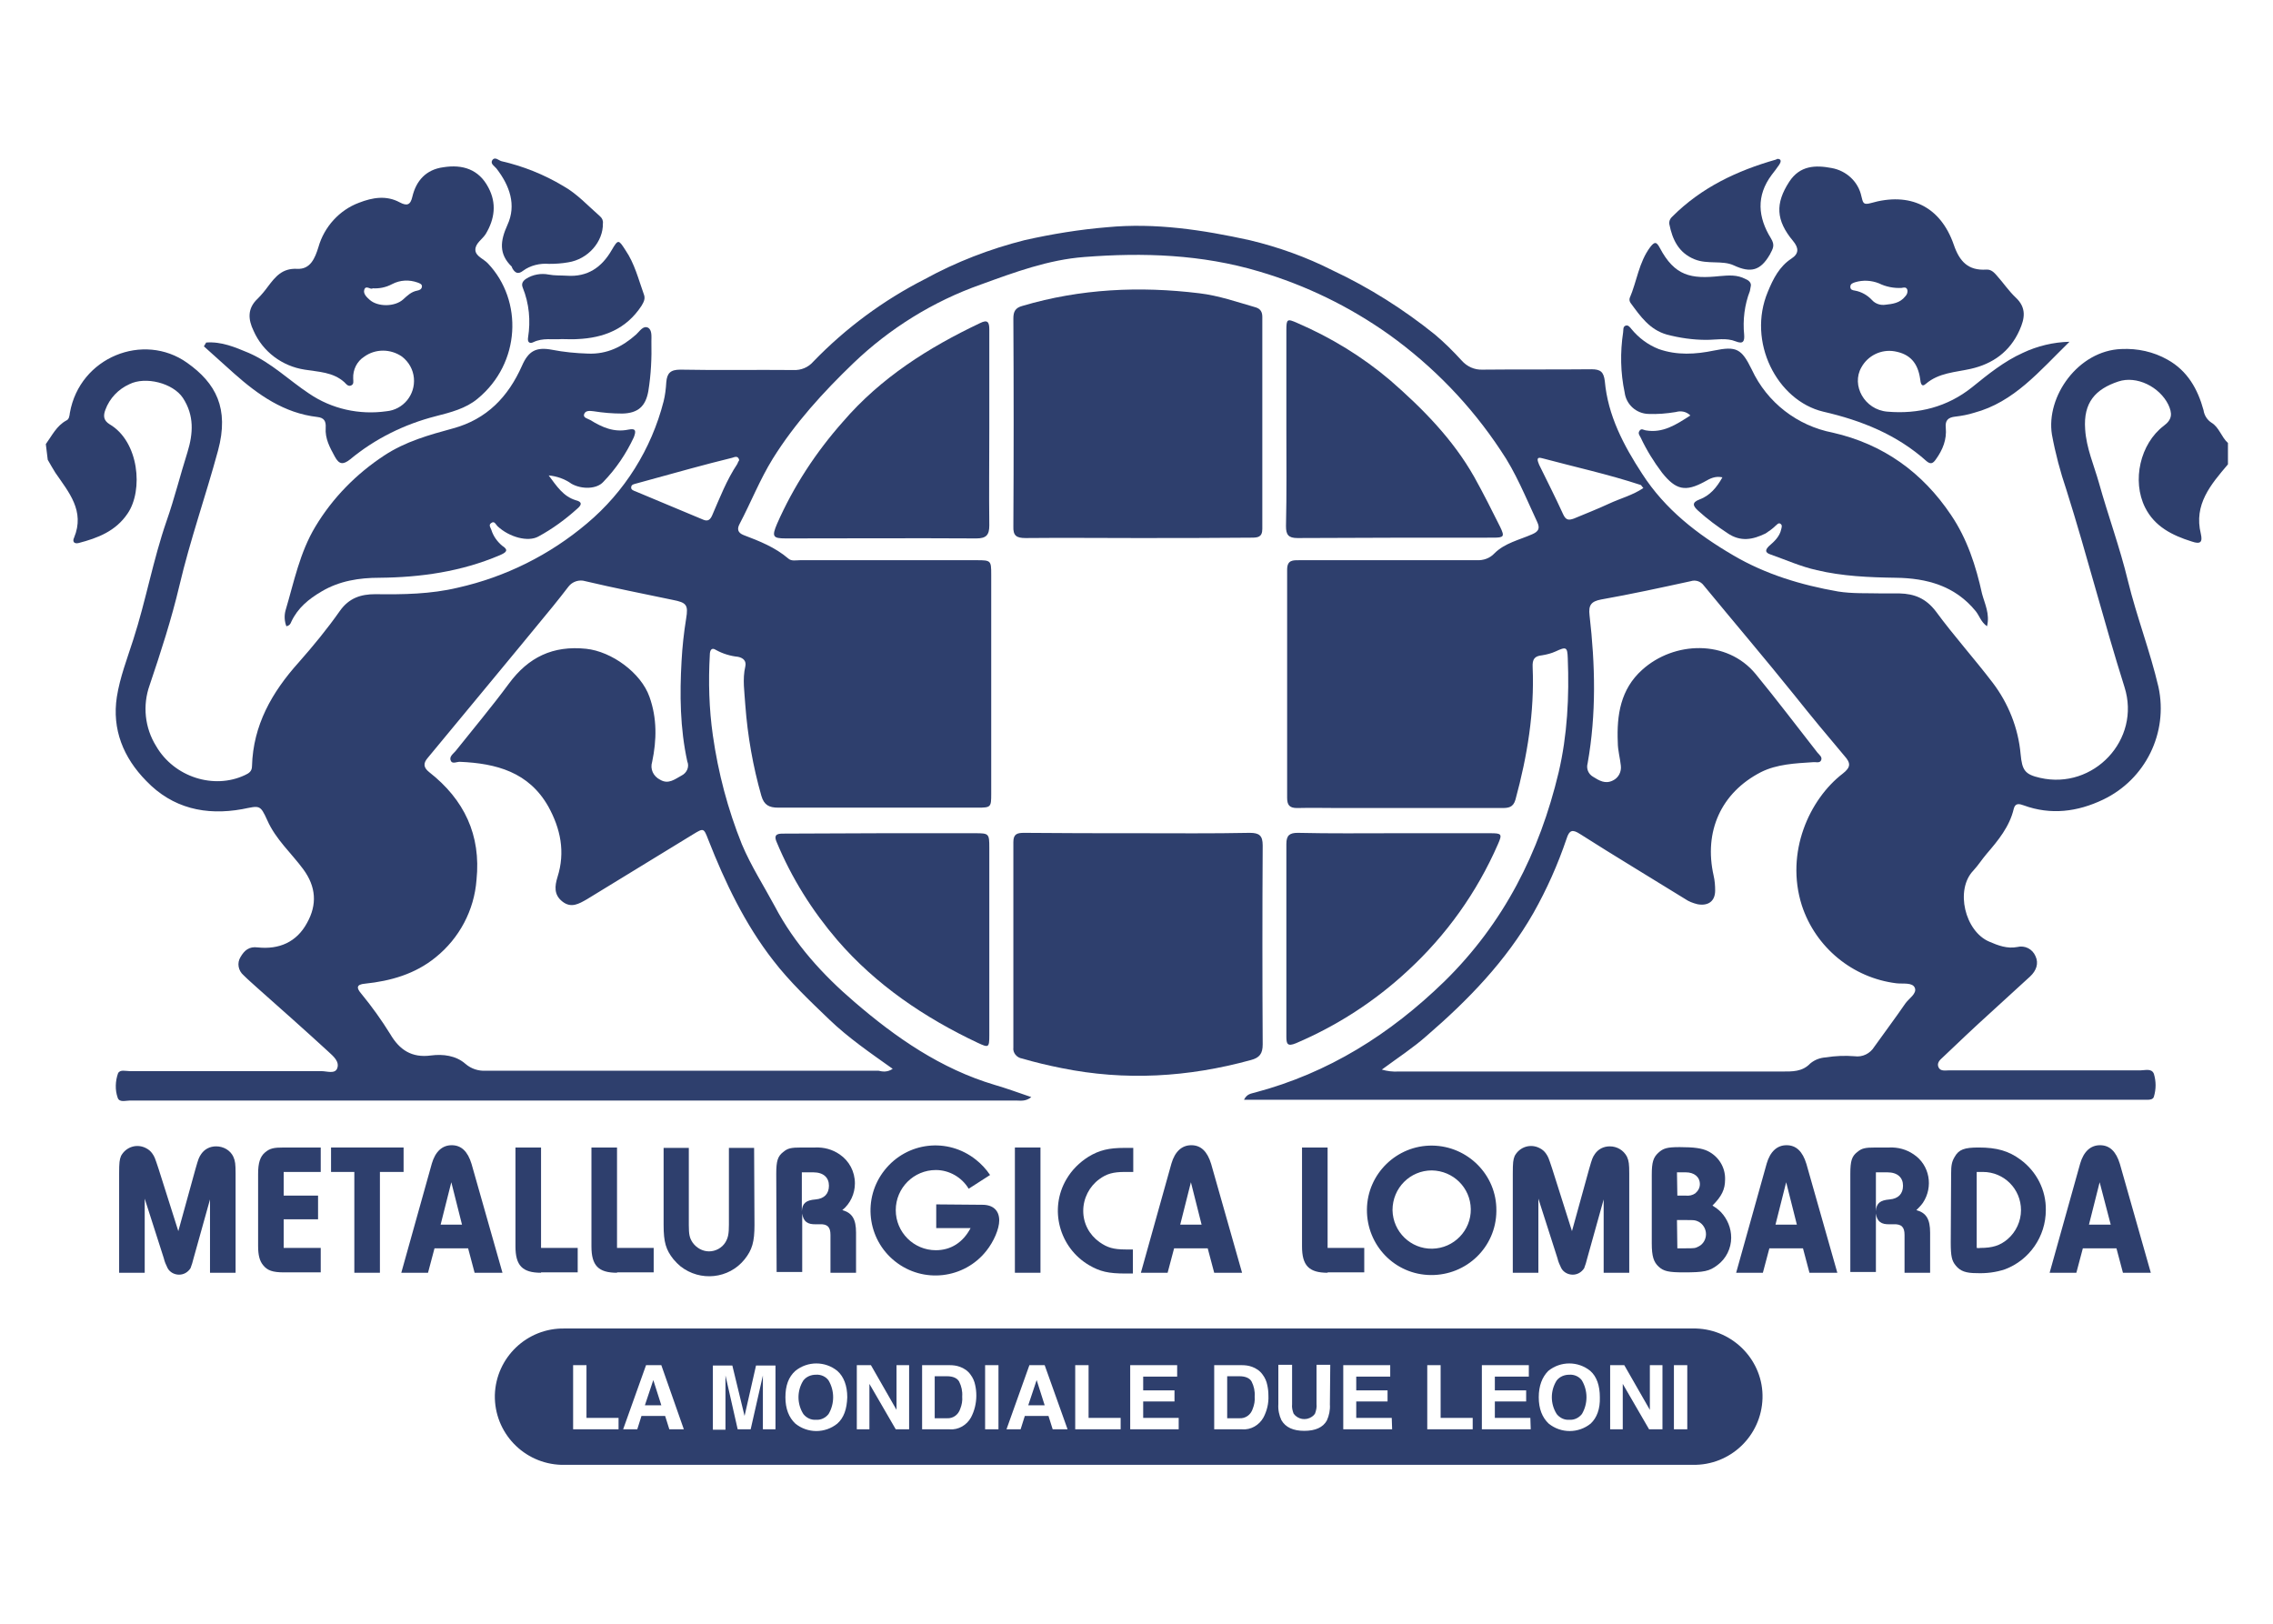 <?xml version="1.0" encoding="utf-8"?>
<!-- Generator: Adobe Illustrator 25.4.1, SVG Export Plug-In . SVG Version: 6.00 Build 0)  -->
<svg version="1.1" id="Livello_1" xmlns="http://www.w3.org/2000/svg" xmlns:xlink="http://www.w3.org/1999/xlink" x="0px" y="0px"
	 viewBox="0 0 595.3 425.2" style="enable-background:new 0 0 595.3 425.2;" xml:space="preserve">
<style type="text/css">
	.st0{fill:#2E3F6D;}
</style>
<path class="st0" d="M12,116.3c1.6-2.2,2.8-4.8,5.4-6.2c0.7-0.3,0.8-1.2,0.9-2C20.9,93.5,37.6,86.9,49,95c7.5,5.3,11.1,11.9,8.1,23
	c-3.2,11.8-7.3,23.4-10.1,35.3c-2.1,8.9-4.9,17.5-7.8,26.1c-1.9,5.3-1.3,11.2,1.7,16c4.7,8.1,15.1,11.4,23.2,7.6
	c1.1-0.5,1.9-1,1.9-2.4c0.3-10.7,5.2-19.3,12.2-27.1c3.8-4.3,7.5-8.8,10.8-13.5c2.4-3.4,5.5-4.4,9.3-4.4c7.2,0.1,14.5,0,21.6-1.7
	c12.5-2.8,24.1-8.6,33.8-16.8c9.9-8.3,16.9-19.5,20.1-32c0.4-1.6,0.6-3.3,0.7-5c0.2-2.4,1.1-3.3,3.7-3.3c9.9,0.2,19.7,0,29.6,0.1
	c2,0.1,3.9-0.7,5.2-2.2c8.5-8.8,18.4-16.1,29.2-21.6c8.2-4.5,17-7.9,26.1-10.2c7.1-1.6,14.4-2.8,21.7-3.4c12.6-1.2,25,0.7,37.3,3.4
	c7.5,1.8,14.8,4.4,21.7,7.9c9.6,4.5,18.6,10.2,26.8,16.8c2.5,2.1,4.8,4.4,7,6.8c1.4,1.6,3.4,2.5,5.5,2.4c9.5-0.1,19,0,28.5-0.1
	c2.4,0,3.2,0.7,3.5,3.1c0.8,9,4.9,16.8,9.8,24.3c6,9.3,14.4,15.8,23.8,21.3c8.5,5,17.8,7.8,27.5,9.5c3.8,0.6,7.6,0.4,11.4,0.5
	c1.6,0,3.2,0,4.7,0c3.9,0.1,6.9,1.3,9.5,4.7c4.7,6.4,10.1,12.4,14.9,18.7c4.1,5.4,6.7,11.9,7.3,18.7c0.4,4.2,1.1,5.3,5.1,6.2
	c14,3.2,26.5-10,22.1-23.8c-5.4-17.1-9.8-34.5-15.2-51.6c-1.6-4.7-2.9-9.6-3.8-14.5c-1.6-10,6.9-22,18.2-22.4
	c4.2-0.2,8.4,0.7,12.1,2.8c5.2,2.9,7.9,7.7,9.4,13.2c0.2,1.4,1,2.6,2.1,3.3c2,1.2,2.6,3.8,4.3,5.3v5.6c-4.5,5.3-9,10.5-7.1,18.2
	c0.5,2.2-0.1,2.8-2.4,2c-5.1-1.6-9.7-3.9-12.2-8.9c-3.5-7-1.3-16.7,4.9-21.4c2.3-1.7,2.2-3.3,1.2-5.5c-2.3-4.7-8.3-7.7-13.1-6.1
	c-6,2-9.2,5.5-8.7,12.5c0.3,4.9,2.3,9.4,3.6,14c2.4,8.6,5.5,17,7.6,25.7c2.3,9.4,5.8,18.4,8,27.8c2.6,12-3.4,24.2-14.5,29.5
	c-6.7,3.2-13.7,4.1-20.8,1.5c-1.1-0.4-2.2-0.7-2.6,0.9c-1.1,4.7-4.1,8.3-7.1,11.8c-1.2,1.4-2.2,3-3.5,4.4c-4.8,5-2.2,15.9,4.2,18.6
	c2.3,1,4.7,1.9,7.3,1.4c2-0.5,4,0.5,4.8,2.4c0.9,1.9,0.2,3.8-1.4,5.3c-3.5,3.2-7,6.4-10.5,9.6c-4.2,3.8-8.3,7.7-12.4,11.6
	c-0.8,0.7-1.6,1.5-1.1,2.6s1.8,0.8,2.7,0.8c16.7,0,33.5,0,50.2,0c1.2,0,2.9-0.6,3.5,0.9c0.6,2,0.6,4,0,6c-0.2,0.7-1,0.8-1.7,0.8
	c-1.2,0-2.4,0-3.6,0h-233c0.8-1.6,1.9-1.6,2.9-1.9c19.2-5.1,35.3-15.2,49.6-29.1c15.6-15.3,24.9-33.8,29.9-54.7
	c2.3-9.8,2.8-19.9,2.4-29.9c-0.1-3-0.4-3.1-3.2-1.8c-1.1,0.5-2.3,0.8-3.5,1c-2,0.2-2.6,1-2.5,3.1c0.5,11.8-1.4,23.3-4.5,34.7
	c-0.6,2.1-1.9,2.2-3.6,2.2c-14.1,0-28.3,0-42.4,0c-3.7,0-7.4-0.1-11.2,0c-2,0-2.6-0.8-2.6-2.7c0-19.9,0-39.8,0-59.7
	c0-2.6,1.5-2.5,3.3-2.5c15.4,0,30.9,0,46.3,0c1.8,0.1,3.5-0.5,4.7-1.8c2.7-2.7,6.5-3.5,9.9-5c1.6-0.7,2.1-1.5,1.3-3.2
	c-3-6.4-5.6-13-9.6-18.8c-7.8-11.8-17.7-22-29.1-30.2c-10.4-7.4-21.9-13-34.1-16.6c-15.1-4.5-30.4-5-45.8-3.8
	c-9.4,0.7-18.3,4-27.1,7.2c-12.5,4.4-23.9,11.5-33.4,20.6c-7.9,7.6-15.3,15.7-21.1,25c-3.4,5.5-5.7,11.4-8.7,17.1
	c-0.7,1.3-0.5,2.3,1,2.9c4.2,1.6,8.3,3.2,11.8,6.2c0.8,0.7,2,0.4,3,0.4h46.3c3.7,0,3.8,0.1,3.8,3.7c0,19.2,0,38.3,0,57.5
	c0,3.5-0.1,3.6-3.6,3.6c-17.4,0-34.8,0-52.2,0c-2.4,0-3.7-0.7-4.4-3.1c-2.2-7.7-3.6-15.7-4.2-23.7c-0.2-3.4-0.8-6.8,0-10.2
	c0.3-1.4-0.5-2.2-1.9-2.5c-2-0.2-4-0.8-5.8-1.8c-1.2-0.8-1.6,0.2-1.6,1.3c-0.4,7-0.2,14.1,0.8,21.1c1.4,9.8,3.9,19.3,7.6,28.5
	c2.4,5.7,5.7,10.8,8.6,16.2c5.2,9.9,12.6,18,20.9,25.1c10.8,9.3,22.6,17.5,36.7,21.7c3.1,0.9,6.1,2,9.6,3.2c-1.5,1.2-2.8,0.9-4,0.9
	c-39.7,0-79.4,0-119.1,0c-37.7,0-75.3,0-113,0c-1.1,0-2.8,0.6-3.2-0.8c-0.7-2-0.6-4.3,0.1-6.3c0.5-1.1,2-0.6,3.1-0.6
	c16.7,0,33.5,0,50.2,0c1.4,0,3.5,0.8,4.1-0.7c0.7-1.8-1-3.2-2.3-4.4c-6.1-5.6-12.3-11.1-18.5-16.6c-1.2-1.1-2.5-2.2-3.7-3.4
	c-1.4-1.2-1.8-3.2-0.8-4.8c1-1.7,2.2-2.8,4.5-2.5c5.6,0.6,10.2-1.4,12.9-6.4c2.7-4.8,2.4-9.5-1-14.1c-3.1-4.2-7.2-7.8-9.4-12.8
	c-1.9-4.2-2-3.8-6.6-2.9c-9.5,1.7-18.2-0.2-25.1-7.4c-6-6.1-9-13.5-7.7-22c0.8-5.1,2.7-10,4.3-15c3.3-10.2,5.2-20.9,8.7-31
	c2.1-6,3.6-12.1,5.5-18.1c1.5-4.9,1.8-9.6-1.2-14.2c-2.6-3.9-9.8-5.7-14-3.6c-2.9,1.3-5.2,3.7-6.3,6.7c-0.6,1.6-0.5,2.8,1.1,3.8
	c7.7,4.5,8.9,17.3,4.7,23.4c-3.1,4.6-7.8,6.4-12.8,7.7c-1.2,0.3-1.7-0.4-1.2-1.4c2.9-7-1.4-11.9-4.9-17c-0.7-1.1-1.3-2.2-2-3.4
	L12,116.3z M233.8,279.9c-5.9-4.2-11.6-8.1-16.6-12.9s-10.4-9.9-14.7-15.5c-7.4-9.5-12.6-20.4-17-31.6c-1.2-3.1-1.2-3.1-4-1.4
	l-27.8,17c-2.1,1.2-4.1,2.4-6.4,0.6s-2-4.1-1.3-6.4c2.1-6.6,0.8-12.7-2.4-18.5c-5.1-9-13.6-11.3-23.2-11.7c-0.8,0-1.9,0.6-2.3-0.2
	c-0.6-1.1,0.6-1.9,1.2-2.6c4.7-5.9,9.5-11.6,14-17.7c5.1-6.9,11.5-10,20.2-9.1c6.7,0.7,14.4,6.3,16.6,12.6c2,5.6,1.9,11.3,0.7,17
	c-0.6,1.9,0.3,3.8,2.1,4.7c2.2,1.3,3.9-0.2,5.6-1.1c1.4-0.7,2.1-2.3,1.5-3.7c-1.9-8.7-2-17.5-1.5-26.3c0.2-3.7,0.6-7.4,1.2-11.1
	c0.6-3.6,0.1-4.2-3.5-4.9c-7.6-1.6-15.3-3.1-22.9-4.9c-1.6-0.5-3.4,0.1-4.4,1.4c-1.4,1.8-2.7,3.5-4.1,5.2
	c-10.9,13.3-21.9,26.5-32.8,39.7c-1.2,1.4-1.1,2.5,0.4,3.7c9.2,7.2,13.6,16.5,12.4,28.2c-0.6,8-4.5,15.3-10.7,20.3
	c-5.4,4.4-11.8,6.2-18.5,6.9c-2.4,0.2-2.2,1.2-1,2.6c2.8,3.4,5.3,6.9,7.6,10.6c2.4,4.1,5.6,6.3,10.7,5.6c3.1-0.4,6.5,0,9,2.2
	c1.5,1.3,3.4,1.9,5.3,1.8c34.3,0,68.6,0,102.9,0C231,280.6,232.3,280.9,233.8,279.9z M361.9,280.1c1.4,0.4,2.9,0.6,4.4,0.5
	c33.5,0,67,0,100.4,0c2.7,0,5.3,0.1,7.4-2.1c1.2-1,2.6-1.5,4.1-1.6c2.5-0.4,5-0.5,7.5-0.3c2.1,0.3,4.1-0.7,5.2-2.5
	c2.7-3.8,5.5-7.5,8.1-11.3c0.9-1.3,3.1-2.6,2.5-4.1s-3.1-1-4.8-1.2c-11.5-1.4-21.2-9.4-24.8-20.4c-4.4-13.9,2-27.8,10.7-34.5
	c2.2-1.7,2.1-2.8,0.5-4.6c-4.4-5.2-8.8-10.5-13.1-15.9c-7.8-9.7-15.9-19.2-23.8-28.8c-0.8-1.1-2.2-1.5-3.4-1.1
	c-7.8,1.7-15.6,3.4-23.5,4.8c-2.6,0.5-3.3,1.5-3,4.1c1.5,13,1.8,25.9-0.5,38.8c-0.4,1.4,0.2,2.8,1.4,3.5c1.6,1,3.2,2,5.2,1
	c1.5-0.7,2.3-2.3,2.1-3.9c-0.2-2-0.8-4-0.8-6.1c-0.3-7.1,0.7-13.9,6.4-19c8.3-7.5,22.2-8,29.7,1.1c5.5,6.7,10.8,13.7,16.2,20.6
	c0.5,0.6,1.4,1.2,0.9,2.1c-0.4,0.7-1.4,0.3-2.1,0.4c-4.6,0.3-9.4,0.5-13.6,2.6c-10.5,5.4-15,15.6-12.4,27.1c0.3,1.3,0.4,2.6,0.4,3.9
	c0,2.8-1.8,4.1-4.6,3.6c-1.2-0.3-2.3-0.7-3.3-1.4c-9.2-5.7-18.4-11.2-27.5-17c-2-1.3-2.8-1-3.5,1.2c-2.3,6.8-5.2,13.3-8.7,19.5
	c-7.2,12.6-17.1,22.8-28,32.2C370.1,274.4,366.1,277,361.9,280.1L361.9,280.1z M193.6,120.5c-0.3-1.3-1.2-0.8-1.9-0.6
	c-3.6,0.9-7.2,1.8-10.8,2.8c-4.8,1.3-9.5,2.6-14.2,3.9c-0.6,0.2-1.4,0.2-1.4,1.1c0,0.6,0.7,0.8,1.2,1c5.9,2.5,11.8,4.9,17.7,7.4
	c1.2,0.5,1.8,0,2.3-1.1c2-4.6,3.8-9.3,6.6-13.5C193.2,121.2,193.4,120.8,193.6,120.5z M430.4,127.8c-0.4-0.4-0.5-0.7-0.7-0.8
	c-8.5-2.8-17.2-4.7-25.8-7c-1.7-0.5-1.2,0.7-0.8,1.7c2.1,4.3,4.3,8.6,6.3,13c0.7,1.5,1.4,1.6,2.8,1.1c3.1-1.3,6.2-2.5,9.2-3.9
	S427.6,129.7,430.4,127.8z"/>
<path class="st0" d="M297.9,140.9c-9.8,0-19.5-0.1-29.3,0c-2.4,0-3.3-0.6-3.2-3.1c0.1-18.1,0.1-36.2,0-54.4c0-1.8,0.5-2.8,2.4-3.3
	c15.2-4.5,30.7-5.2,46.3-3.3c5.1,0.6,9.9,2.3,14.8,3.7c1.3,0.4,1.7,1.3,1.7,2.5c0,18.5,0,37,0,55.5c0,2.2-1.2,2.3-2.9,2.3
	C317.8,140.9,307.9,140.9,297.9,140.9z"/>
<path class="st0" d="M298,218.2c9.8,0,19.5,0.1,29.3-0.1c2.5,0,3.4,0.7,3.4,3.3c-0.1,17.4-0.1,34.8,0,52.1c0,2.4-0.8,3.5-3.1,4.1
	c-16.4,4.5-32.9,5.5-49.6,2.1c-3.5-0.7-6.9-1.5-10.3-2.5c-1.4-0.2-2.5-1.5-2.3-2.9c0-17.9,0-35.9,0-53.8c0-2.1,1-2.4,2.8-2.4
	C278.1,218.2,288.1,218.2,298,218.2z"/>
<path class="st0" d="M336.9,112.2c0-8.6,0-17.1,0-25.7c0-3,0.2-3.1,2.9-1.9c8.8,3.8,17,8.8,24.3,15c8.5,7.4,16.4,15.4,22,25.3
	c2.4,4.3,4.6,8.7,6.8,13.1c1.2,2.5,1,2.8-1.8,2.8c-17.1,0-34.2,0-51.3,0.1c-2.4,0-3-0.9-3-3.1C337,129.3,336.9,120.7,336.9,112.2z"
	/>
<path class="st0" d="M259.1,112.2c0,8.5-0.1,16.9,0,25.4c0,2.5-0.8,3.4-3.4,3.4c-16.6-0.1-33.3,0-49.9,0c-3.4,0-3.7-0.5-2.3-3.8
	c4.3-9.8,10.2-18.8,17.3-26.8c9.9-11.5,22.4-19.4,35.9-25.8c2-1,2.4-0.2,2.4,1.7C259.1,94.9,259.1,103.5,259.1,112.2z"/>
<path class="st0" d="M365.2,218.2c8.4,0,16.7,0,25.1,0c3,0,3.2,0.2,2,2.9c-5.5,12.6-13.5,23.8-23.6,33.1c-8.6,8-18.5,14.4-29.3,19
	c-2.2,0.9-2.5,0.2-2.5-1.7c0-16.8,0-33.7,0-50.5c0-2.3,0.9-2.9,3-2.9C348.4,218.3,356.8,218.2,365.2,218.2L365.2,218.2z"/>
<path class="st0" d="M230.9,218.2c8.2,0,16.4,0,24.5,0c3.6,0,3.7,0.1,3.7,3.8c0,16.4,0,32.7,0,49.1c0,3.3-0.2,3.3-3,2
	c-14-6.6-26.7-15.2-36.8-26.9c-6.6-7.7-12-16.3-15.9-25.7c-1-2.3,0.7-2.2,2.1-2.2L230.9,218.2L230.9,218.2z"/>
<path class="st0" d="M54,89.7c4-0.3,7.5,1.2,11.1,2.7c6,2.6,10.6,7.2,15.9,10.7c5.9,4,13.1,5.6,20.2,4.6c4.4-0.4,7.6-4.3,7.2-8.7
	c-0.2-2.2-1.3-4.2-3.1-5.6c-3-2.1-7-2.1-9.9,0c-1.9,1.2-3,3.4-2.9,5.7c0,0.7,0.3,1.6-0.7,1.9c-0.7,0.2-1.2-0.5-1.6-0.9
	c-3-2.7-6.8-2.7-10.4-3.3c-5.9-0.9-11-4.7-13.4-10.2c-1.4-2.9-1.7-5.8,1.1-8.4c1-1,1.9-2.1,2.7-3.2c1.9-2.5,3.7-4.8,7.6-4.6
	c3.5,0.2,4.7-2.8,5.6-5.7c1.5-5.3,5.5-9.7,10.6-11.6c3.6-1.4,7.2-2,10.7-0.1c1.9,1,2.8,0.7,3.3-1.5c1-4.2,3.6-7.1,8.1-7.7
	c5-0.8,9.3,0.5,11.8,5.3c2.2,4.1,1.7,8.2-0.7,12.2c-0.9,1.4-2.7,2.4-2.7,4.1s2.2,2.4,3.3,3.6c9.2,9.7,8.6,26.1-2.7,35.4
	c-3.1,2.6-7.1,3.6-11,4.6c-8.2,2.1-15.9,5.9-22.4,11.3c-1.9,1.5-2.9,1.3-4-0.7c-1.3-2.4-2.6-4.7-2.4-7.6c0.1-1.7-0.4-2.6-2.2-2.8
	c-8.7-1-15.5-5.8-21.8-11.4c-2.6-2.3-5.2-4.7-7.9-7.1L54,89.7z M97.6,75.5c-0.5,0.5-1.8-1-2.2,0.4c-0.3,1,0.6,1.9,1.4,2.6
	c2.1,1.9,6.6,1.9,8.8-0.1c1.1-1,2.1-2,3.7-2.3c0.5-0.1,1.1-0.3,1.2-1s-0.6-0.9-1.1-1.1c-2.2-0.8-4.6-0.7-6.7,0.4
	C101,75.3,99.3,75.6,97.6,75.5z"/>
<path class="st0" d="M542,89.5c-7.9,7.7-14.5,15.8-25,18.6c-1.6,0.5-3.2,0.8-4.9,1c-1.9,0.2-2.7,1-2.5,2.9c0.3,3.1-0.8,5.8-2.6,8.3
	c-0.7,1-1.3,1.4-2.4,0.5c-7.8-7-17.1-10.7-27.1-13c-12.1-2.9-20-18.3-14.5-31.4c1.4-3.4,3-6.6,6.2-8.7c2-1.3,1.9-2.8,0.4-4.6
	c-4.5-5.4-4.7-9.8-1-15.5c2.8-4.3,6.9-4.4,11.1-3.6c3.9,0.7,7,3.6,7.8,7.4c0.4,1.4,0.3,2.4,2.4,1.8c10.3-3,18.3,0.8,21.8,10.9
	c1.5,4.4,3.8,6.8,8.5,6.5c1.3-0.1,2.1,0.8,2.8,1.6c1.7,1.9,3.1,4,4.9,5.7c2.9,2.7,2.4,5.5,1,8.6c-2.5,5.6-7,8.8-12.8,10.1
	c-4,0.9-8.3,1-11.7,3.9c-1.2,1.1-1.4-0.3-1.5-1.2c-0.6-4.3-2.7-6.6-6.7-7.3c-3.5-0.6-7,1.1-8.7,4.2c-2.7,4.7,0.8,11.1,6.8,11.6
	c8.1,0.7,15.7-1.2,22.2-6.4c4.2-3.4,8.4-6.8,13.3-9C533.6,90.6,537.8,89.6,542,89.5z M493.8,79.8c1.8-0.2,3.8-0.4,5.2-2.2
	c0.5-0.5,0.7-1.2,0.5-1.8c-0.3-0.7-0.9-0.5-1.5-0.4c-2,0.1-4.1-0.3-5.9-1.2c-2-0.8-4.2-0.9-6.2-0.3c-0.6,0.2-1.3,0.4-1.3,1.2
	s0.6,0.9,1.2,1c1.7,0.3,3.3,1.2,4.5,2.5C491.2,79.6,492.6,80,493.8,79.8L493.8,79.8z"/>
<path class="st0" d="M143.7,124.5c2.1,2.8,3.8,5.5,7.1,6.5c1.6,0.4,1.7,1.1,0.4,2.2c-3.1,2.8-6.5,5.3-10.2,7.3
	c-2.7,1.5-7.6,0.2-10.7-2.7c-0.5-0.5-0.8-1.5-1.7-0.8c-0.7,0.5-0.1,1.2,0.1,1.8c0.5,1.6,1.5,3,2.8,4.1c1.9,1.2,1,1.8-0.6,2.5
	c-10.1,4.3-20.7,5.8-31.5,5.9c-5.3,0-10.5,0.8-15.2,3.6c-3.4,2-6.2,4.3-7.9,7.9c-0.2,0.5-0.4,1-1.3,1.2c-0.5-1.3-0.6-2.8-0.2-4.2
	c2.2-7.4,3.7-15.1,7.8-21.9c4.5-7.5,10.7-13.8,18-18.6c5.6-3.7,11.8-5.4,18-7.1c8.9-2.4,14.5-8.3,18.1-16.4c1.7-3.9,3.7-5,7.9-4.2
	c3.1,0.6,6.2,0.9,9.4,1c5,0.2,9-1.8,12.6-5c0.9-0.8,1.8-2.4,3.1-1.8c1.1,0.6,0.9,2.3,0.9,3.6c0.1,4.4-0.1,8.7-0.8,13
	c-0.7,4-2.7,5.8-6.8,5.9c-2.5,0-5-0.2-7.5-0.6c-0.9-0.1-2.1-0.3-2.5,0.7s0.9,1.2,1.6,1.6c3.1,1.9,6.2,3.3,10,2.5c2-0.4,2,0.4,1.4,2
	c-2,4.3-4.7,8.3-8,11.7c-1.7,1.9-5.6,2-8.3,0.5C147.9,125.4,145.8,124.7,143.7,124.5z"/>
<path class="st0" d="M520.4,164c-1.6-1.1-2-2.8-3-4c-5.4-6.6-12.8-8.6-20.9-8.7c-7-0.1-14-0.4-20.7-2c-4.1-0.9-8.1-2.7-12.1-4.1
	c-1.5-0.5-1.4-1.2-0.4-2.2c1.4-1.2,2.8-2.5,3.2-4.4c0.1-0.5,0.4-1.1-0.3-1.5c-0.5-0.2-0.8,0.3-1.2,0.6c-0.8,0.8-1.7,1.4-2.6,2
	c-3.3,1.6-6.5,2.3-10-0.1c-2.7-1.8-5.3-3.7-7.7-5.9c-1.3-1.2-1.7-2.1,0.4-2.9c2.7-1,4.5-3.1,6-5.8c-1.9-0.4-3.2,0.3-4.6,1.1
	c-5.1,2.8-7.6,2.2-11.2-2.3c-2.2-2.9-4.1-6-5.6-9.2c-0.3-0.6-0.8-1.1-0.3-1.8s1-0.2,1.6-0.1c4.5,0.8,8-1.5,11.7-3.9
	c-1-1-2.4-1.3-3.8-0.9c-2.4,0.4-4.8,0.6-7.2,0.5c-3.2-0.1-5.8-2.5-6.2-5.6c-1.1-5.2-1.2-10.5-0.4-15.8c0.1-0.6-0.1-1.4,0.6-1.7
	s1.2,0.4,1.6,0.9c1.9,2.3,4.3,4.1,7.1,5.2c4.8,1.7,9.7,1.4,14.5,0.4c5.9-1.2,7.2-0.5,9.9,5c4,8.6,11.9,14.7,21.2,16.5
	c13.2,3,23.5,10.4,31,21.6c4.2,6.2,6.5,13.3,8.1,20.6C519.8,158.1,521.2,160.8,520.4,164z"/>
<path class="st0" d="M147.1,88.8c-2.3,0.2-4.9-0.4-7.4,0.8c-1,0.5-1.6,0-1.4-1.2c0.7-4.4,0.3-8.9-1.4-13.1c-0.4-1,0-1.7,0.9-2.3
	c1.7-1.1,3.9-1.5,5.9-1.1c1.6,0.3,3.1,0.2,4.7,0.3c5.5,0.4,9.2-2.2,11.8-6.7c1.7-2.9,1.8-2.8,3.6,0c2.4,3.5,3.4,7.6,4.8,11.5
	c0.5,1.2,0,2.1-0.6,3.1c-4,6.1-9.9,8.4-16.8,8.7C149.9,88.9,148.6,88.8,147.1,88.8z"/>
<path class="st0" d="M458.5,75.1c-0.1,0.4-0.1,0.7-0.2,1.1c-1.4,3.6-1.9,7.6-1.5,11.5c0.1,1.6-0.2,2.5-2.2,1.7
	c-2.5-1-5.1-0.4-7.7-0.4c-3.5,0-7-0.5-10.4-1.4c-4.5-1.3-6.9-4.8-9.4-8.2c-0.3-0.4-0.4-0.8-0.3-1.3c1.9-4.4,2.4-9.4,5.4-13.4
	c1.1-1.4,1.6-1.5,2.5,0.2c3.9,7.4,8.2,8.2,15.7,7.4c2.4-0.2,4.6-0.4,6.8,0.8C458,73.4,458.8,74.1,458.5,75.1z"/>
<path class="st0" d="M157.9,58.5c0.1,4.8-3.9,9.4-9.1,10.2c-1.7,0.3-3.3,0.4-5,0.4c-2.4-0.2-4.9,0.4-6.8,1.8
	c-1.4,1.1-2.2,0.5-2.9-0.8c0-0.1,0-0.2-0.1-0.3c-3.4-3.3-3-6.7-1.1-10.9c2.4-5.2,0.6-10.3-2.9-14.8c-0.5-0.6-1.6-1.2-1.1-2.1
	c0.7-1.1,1.7,0,2.4,0.2c5.7,1.3,11.2,3.5,16.2,6.5c3.6,2,6.5,5.2,9.6,7.9C157.7,57.1,158,57.8,157.9,58.5z"/>
<path class="st0" d="M465.5,41.6c1.2,0,0.9,0.9,0.5,1.5c-0.6,0.9-1.3,1.8-2,2.7c-4.1,5.5-3.6,11.1-0.2,16.6c1.1,1.8,0.6,2.6-0.3,4.3
	c-2.4,4.1-4.9,4.9-9.4,2.8c-3-1.4-6.9-0.2-10.3-1.6c-4.2-1.7-5.8-5.2-6.6-9.2c-0.1-0.8,0.2-1.5,0.8-2c7.6-7.6,16.9-12,27.1-14.9
	L465.5,41.6z"/>
<path class="st0" d="M55,333.3v-19.2l-4.3,15.4c-0.2,0.9-0.5,1.8-0.8,2.6c-0.7,1.1-1.8,1.7-3,1.7c-1.2,0-2.4-0.6-3-1.7
	c-0.4-0.8-0.8-1.7-1-2.6l-5-15.6v19.4h-6.7v-25.9c0-3,0.1-3.7,0.5-4.7c1.3-2.4,4.2-3.3,6.6-2c0.6,0.3,1.2,0.8,1.6,1.4
	c0.6,0.9,0.6,0.9,1.6,3.9l5.2,16.4l4.5-16.3c0.8-2.8,0.9-3,1.5-3.9c0.9-1.3,2.3-2,3.9-2c1.9,0,3.7,1,4.5,2.7c0.5,1.1,0.6,2,0.6,4.4
	v26L55,333.3z"/>
<path class="st0" d="M84,306.9h-9.7v6.2h9v6.2h-9v7.5H84v6.4h-9.6c-3,0-4.4-0.5-5.5-1.9c-0.9-1.1-1.3-2.6-1.3-5v-18.9
	c0-2.8,0.5-4.5,1.8-5.6s2.3-1.3,5-1.3H84V306.9z"/>
<path class="st0" d="M105.7,306.9h-6.2v26.4h-6.7v-26.4h-6.1v-6.4h19L105.7,306.9z"/>
<path class="st0" d="M124.3,333.3l-1.7-6.4h-8.8l-1.7,6.4h-7l8-28.6c0.9-3.1,2.7-4.8,5.2-4.8s4.2,1.6,5.2,4.9l8.1,28.5H124.3z
	 M118.2,309.6l-2.8,11.1h5.6L118.2,309.6z"/>
<path class="st0" d="M141.7,333.3c-4.9,0-6.7-1.9-6.7-6.9v-25.9h6.7v26.3h9.6v6.4H141.7z"/>
<path class="st0" d="M161.6,333.3c-4.9,0-6.7-1.9-6.7-6.9v-25.9h6.7v26.3h9.6v6.4H161.6z"/>
<path class="st0" d="M197.6,320.8c0,4.4-0.6,6.5-2.6,9c-4.1,5.1-11.6,5.9-16.8,1.8c-0.6-0.5-1.2-1.1-1.8-1.8c-2-2.5-2.6-4.5-2.6-9
	v-20.2h6.6v20.2c0,2.5,0.2,3.4,1,4.6c1,1.4,2.6,2.3,4.3,2.3c1.7,0,3.4-0.9,4.3-2.4c0.7-1.2,0.9-2.2,0.9-4.6v-20.1h6.6L197.6,320.8z"
	/>
<path class="st0" d="M203.3,307.4c0-3.4,0.4-4.6,1.8-5.7c1.2-1,2-1.2,4.9-1.2h3.5c2.3-0.1,4.5,0.5,6.4,1.8c2.5,1.7,4,4.5,4,7.6
	c0,2.7-1.2,5.3-3.3,7c2.6,0.7,3.6,2.4,3.6,5.9v10.5h-6.7v-9.9c0-2.1-0.8-2.9-2.9-2.8l-0.8,0c-2.3,0.1-3.4-0.7-3.7-2.8v15.3h-6.7
	L203.3,307.4z M210,317.2c0.1-2.1,1.1-2.9,3.6-3.1c2.3-0.2,3.5-1.5,3.5-3.6s-1.4-3.5-4.1-3.5h-3L210,317.2z"/>
<path class="st0" d="M257.3,315.5c2.8,0,4.4,1.5,4.4,4.1c0,2.2-1.4,5.5-3.4,8c-5.8,7.3-16.5,8.6-23.9,2.7
	c-7.3-5.8-8.6-16.5-2.7-23.9s16.5-8.6,23.9-2.7c1.4,1.1,2.7,2.5,3.7,4l-5.6,3.6c-1.8-3-5.1-4.9-8.6-4.9c-5.8,0-10.5,4.7-10.5,10.5
	c0,5.8,4.7,10.5,10.5,10.5c3.9,0,7.1-2,9.1-5.8h-9v-6.2L257.3,315.5z"/>
<path class="st0" d="M272.5,333.3h-6.7v-32.8h6.7V333.3z"/>
<path class="st0" d="M294.6,306.9c-3.1,0-4.8,0.5-6.7,1.9c-2.6,1.9-4.2,5-4.2,8.3c0,3.3,1.6,6.3,4.3,8.2c2,1.4,3.6,1.9,6.8,1.9h1.9
	v6.3h-1.9c-4.5,0-6.7-0.5-9.6-2.2c-7.8-4.6-10.5-14.7-5.9-22.5c1.4-2.4,3.4-4.4,5.8-5.9c2.8-1.7,5.3-2.3,9.4-2.3h2.3v6.3
	L294.6,306.9z"/>
<path class="st0" d="M318,333.3l-1.7-6.4h-8.8l-1.7,6.4h-7l8-28.6c0.9-3.1,2.7-4.8,5.2-4.8s4.2,1.6,5.2,4.9l8.1,28.5H318z
	 M311.9,309.6l-2.8,11.1h5.6L311.9,309.6z"/>
<path class="st0" d="M347.7,333.3c-4.9,0-6.7-1.9-6.7-6.9v-25.9h6.7v26.3h9.6v6.4H347.7z"/>
<path class="st0" d="M391.9,317.2c-0.1,9.4-7.8,16.8-17.2,16.7s-16.8-7.8-16.7-17.2c0.1-9.3,7.8-16.8,17.1-16.7
	c9.3,0.1,16.9,7.7,16.8,17C391.9,317.1,391.9,317.1,391.9,317.2z M364.7,316.9c0.1,5.7,4.8,10.2,10.4,10.1
	c5.7-0.1,10.2-4.8,10.1-10.4c-0.1-5.6-4.6-10-10.2-10.1C369.3,306.5,364.7,311.1,364.7,316.9C364.7,316.9,364.7,316.9,364.7,316.9z"
	/>
<path class="st0" d="M420,333.3v-19.2l-4.3,15.4c-0.2,0.9-0.5,1.8-0.8,2.6c-0.7,1.1-1.8,1.7-3,1.7c-1.2,0-2.4-0.6-3-1.7
	c-0.4-0.8-0.8-1.7-1-2.6l-5-15.6v19.4h-6.7v-25.9c0-3,0.1-3.7,0.5-4.7c1.3-2.4,4.2-3.3,6.6-2c0.6,0.3,1.2,0.8,1.6,1.4
	c0.6,0.9,0.6,0.9,1.6,3.9l5.2,16.4l4.5-16.3c0.8-2.8,0.9-3,1.5-3.9c0.9-1.3,2.3-2,3.9-2c1.9,0,3.6,1,4.5,2.7c0.5,1.1,0.6,2,0.6,4.4
	v26L420,333.3z"/>
<path class="st0" d="M432.6,307.6c0-3.2,0.4-4.5,1.7-5.7s2.3-1.5,5.6-1.5c3.8,0,5.8,0.3,7.3,1c2.9,1.4,4.7,4.3,4.6,7.5
	c0,2.6-0.9,4.4-3.3,6.8c0.8,0.5,1.5,1,2.2,1.7c1.7,1.8,2.7,4.2,2.7,6.7c0,2.8-1.3,5.5-3.6,7.2c-2.1,1.6-3.5,1.9-8.8,1.9
	c-4,0-5.3-0.3-6.6-1.5s-1.8-2.7-1.8-6.1V307.6z M439.3,313.1h2.2c0.9,0.1,1.8-0.1,2.5-0.6c0.7-0.6,1.2-1.4,1.2-2.4
	c0-1.9-1.5-3.1-3.7-3.1h-2.3L439.3,313.1z M439.3,326.9h2.2c2.2,0,2.5,0,3.4-0.5c1.2-0.6,1.9-1.9,1.9-3.2c0-1.4-0.8-2.7-2-3.3
	c-0.9-0.4-1-0.4-3.4-0.4h-2.2L439.3,326.9z"/>
<path class="st0" d="M473.9,333.3l-1.7-6.4h-8.8l-1.7,6.4h-7l8-28.6c0.9-3.1,2.7-4.8,5.2-4.8s4.2,1.6,5.2,4.9l8.1,28.5H473.9z
	 M467.8,309.6l-2.8,11.1h5.6L467.8,309.6z"/>
<path class="st0" d="M484.6,307.4c0-3.4,0.4-4.6,1.8-5.7c1.2-1,2-1.2,4.9-1.2h3.5c2.3-0.1,4.5,0.5,6.4,1.8c4.2,2.8,5.2,8.5,2.4,12.7
	c-0.5,0.7-1.1,1.3-1.7,1.9c2.6,0.7,3.6,2.4,3.6,5.9v10.5h-6.7v-9.9c0-2.1-0.8-2.9-3-2.8l-0.8,0c-2.3,0.1-3.4-0.7-3.7-2.8v15.3h-6.7
	L484.6,307.4z M491.3,317.2c0.1-2.1,1.1-2.9,3.6-3.1c2.3-0.2,3.5-1.5,3.5-3.6s-1.4-3.5-4.1-3.5h-3V317.2z"/>
<path class="st0" d="M511,307.4c0-2.3,0.2-3.2,0.9-4.4c1.1-2,2.6-2.5,6.3-2.5c4.8,0,7.9,0.9,11,3.2c4.2,3.1,6.7,8,6.6,13.2
	c0,6.9-4.3,13.1-10.7,15.5c-2.4,0.8-4.9,1.1-7.4,1c-2.8,0-4.3-0.5-5.5-2c-1-1.2-1.3-2.4-1.3-6L511,307.4z M517.7,326.8
	c0.3,0,0.6,0.1,0.9,0c3.2,0,5.2-0.6,7.2-2.3c2.2-1.9,3.5-4.7,3.5-7.6c0-5.5-4.4-10-10-10c-0.3,0-0.5,0-0.8,0c-0.3,0-0.6,0-0.8,0
	L517.7,326.8z"/>
<path class="st0" d="M556,333.3l-1.7-6.4h-8.8l-1.7,6.4h-7l8-28.6c0.9-3.1,2.7-4.8,5.2-4.8s4.2,1.6,5.2,4.9l8.1,28.5H556z
	 M549.9,309.6l-2.8,11.1h5.7L549.9,309.6z"/>
<polygon class="st0" points="269.3,368 273.6,368 271.5,361.4 "/>
<path class="st0" d="M248,360.4h-3.2v11h3.2c1.6,0.1,3-0.9,3.5-2.5c0.4-1,0.6-2.1,0.5-3.2c0.1-1.4-0.2-2.7-0.8-3.9
	C250.7,360.9,249.6,360.4,248,360.4z"/>
<path class="st0" d="M213.7,360c-1.3,0-2.5,0.5-3.3,1.5c-1.7,2.7-1.7,6.1,0,8.8c0.8,1,2,1.6,3.3,1.5c1.3,0.1,2.5-0.5,3.3-1.5
	c1.6-2.7,1.6-6.1,0-8.8C216.3,360.5,215,359.9,213.7,360z"/>
<polygon class="st0" points="168.9,368 173.2,368 171.1,361.4 "/>
<path class="st0" d="M324.6,360.4h-3.2v11h3.2c1.6,0.1,3-0.9,3.5-2.5c0.4-1,0.6-2.1,0.5-3.2c0.1-1.4-0.2-2.7-0.8-3.9
	C327.3,360.9,326.2,360.4,324.6,360.4z"/>
<path class="st0" d="M443.4,347.9H147.9c-9.9-0.2-18,7.6-18.3,17.4c-0.2,9.9,7.6,18,17.4,18.3c0.3,0,0.6,0,0.8,0h295.5
	c9.9,0.2,18-7.6,18.3-17.4s-7.6-18-17.4-18.3C444,347.9,443.7,347.9,443.4,347.9z M162,374.3h-11.9v-16.8h3.5v13.8h8.4V374.3z
	 M175.3,374.3l-1.1-3.5H168l-1.1,3.5h-3.7l6-16.8h4l5.9,16.8H175.3z M203.1,374.3h-3.3V363c0-0.3,0-0.8,0-1.4s0-1,0-1.4l-3.2,14.1
	h-3.4l-3.2-14.1c0,0.3,0,0.8,0,1.4s0,1,0,1.4v11.4h-3.3v-16.8h5.1l3.2,13.2l3-13.2h5.1L203.1,374.3z M219.3,372.8
	c-3.2,2.6-7.8,2.6-11,0c-1.7-1.6-2.6-3.9-2.6-6.9c0-3,0.8-5.3,2.6-6.9c3.2-2.6,7.8-2.6,11,0c1.7,1.5,2.6,3.9,2.6,6.9
	C221.8,369,221,371.3,219.3,372.8L219.3,372.8z M238.1,374.3h-3.5l-6.9-11.9v11.9h-3.3v-16.8h3.7l6.7,11.7v-11.7h3.3L238.1,374.3z
	 M254.3,371.2c-1.1,2-3.3,3.3-5.6,3.1h-7.2v-16.8h7.2c0.9,0,1.8,0.1,2.6,0.4c1.2,0.4,2.2,1.1,2.9,2.1c0.6,0.8,1,1.7,1.2,2.7
	c0.2,0.9,0.3,1.8,0.3,2.8C255.7,367.5,255.2,369.5,254.3,371.2L254.3,371.2z M261.5,374.3H258v-16.8h3.5V374.3z M275.7,374.3
	l-1.1-3.5h-6.2l-1.1,3.5h-3.7l6-16.8h4l6,16.8H275.7z M293.5,374.3h-11.9v-16.8h3.5v13.8h8.4L293.5,374.3z M308.7,374.3H296v-16.8
	h12.3v3h-8.9v3.6h8.2v2.9h-8.2v4.3h9.3L308.7,374.3z M330.9,371.2c-1.1,2-3.3,3.3-5.6,3.1H318v-16.8h7.2c0.9,0,1.8,0.1,2.6,0.4
	c1.2,0.4,2.2,1.1,2.9,2.1c0.6,0.8,1,1.7,1.2,2.7c0.2,0.9,0.3,1.8,0.3,2.8C332.3,367.5,331.8,369.5,330.9,371.2L330.9,371.2z
	 M348.3,367.8c0.1,1.4-0.2,2.9-0.8,4.2c-1,1.8-3,2.7-5.9,2.7c-2.9,0-4.9-0.9-6-2.8c-0.6-1.3-0.9-2.7-0.8-4.2v-10.3h3.6v10.3
	c-0.1,0.9,0.1,1.7,0.4,2.5c1.1,1.5,3.2,1.9,4.8,0.8c0.3-0.2,0.6-0.5,0.8-0.8c0.3-0.8,0.5-1.7,0.4-2.5v-10.3h3.6L348.3,367.8z
	 M364.6,374.3h-12.8v-16.8h12.3v3h-8.9v3.6h8.2v2.9h-8.2v4.3h9.3L364.6,374.3z M385.7,374.3h-11.9v-16.8h3.5v13.8h8.4L385.7,374.3z
	 M400.9,374.3h-12.8v-16.8h12.3v3h-8.9v3.6h8.2v2.9h-8.2v4.3h9.3L400.9,374.3z M416.6,372.8c-3.2,2.6-7.8,2.6-11,0
	c-1.7-1.6-2.6-3.9-2.6-6.9c0-3,0.9-5.3,2.5-6.9c3.2-2.6,7.8-2.6,11,0c1.7,1.5,2.5,3.9,2.5,6.9C419.1,369,418.2,371.3,416.6,372.8
	L416.6,372.8z M435.4,374.3h-3.5l-6.9-11.9v11.9h-3.3v-16.8h3.7l6.7,11.7v-11.7h3.3L435.4,374.3z M441.9,374.3h-3.5v-16.8h3.5V374.3
	z"/>
<path class="st0" d="M411,360c-1.3,0-2.5,0.5-3.3,1.5c-1.7,2.7-1.7,6.1,0,8.8c0.8,1,2,1.6,3.3,1.5c1.3,0.1,2.5-0.5,3.3-1.5
	c1.6-2.7,1.6-6.1,0-8.8C413.6,360.5,412.3,359.9,411,360z"/>
</svg>
